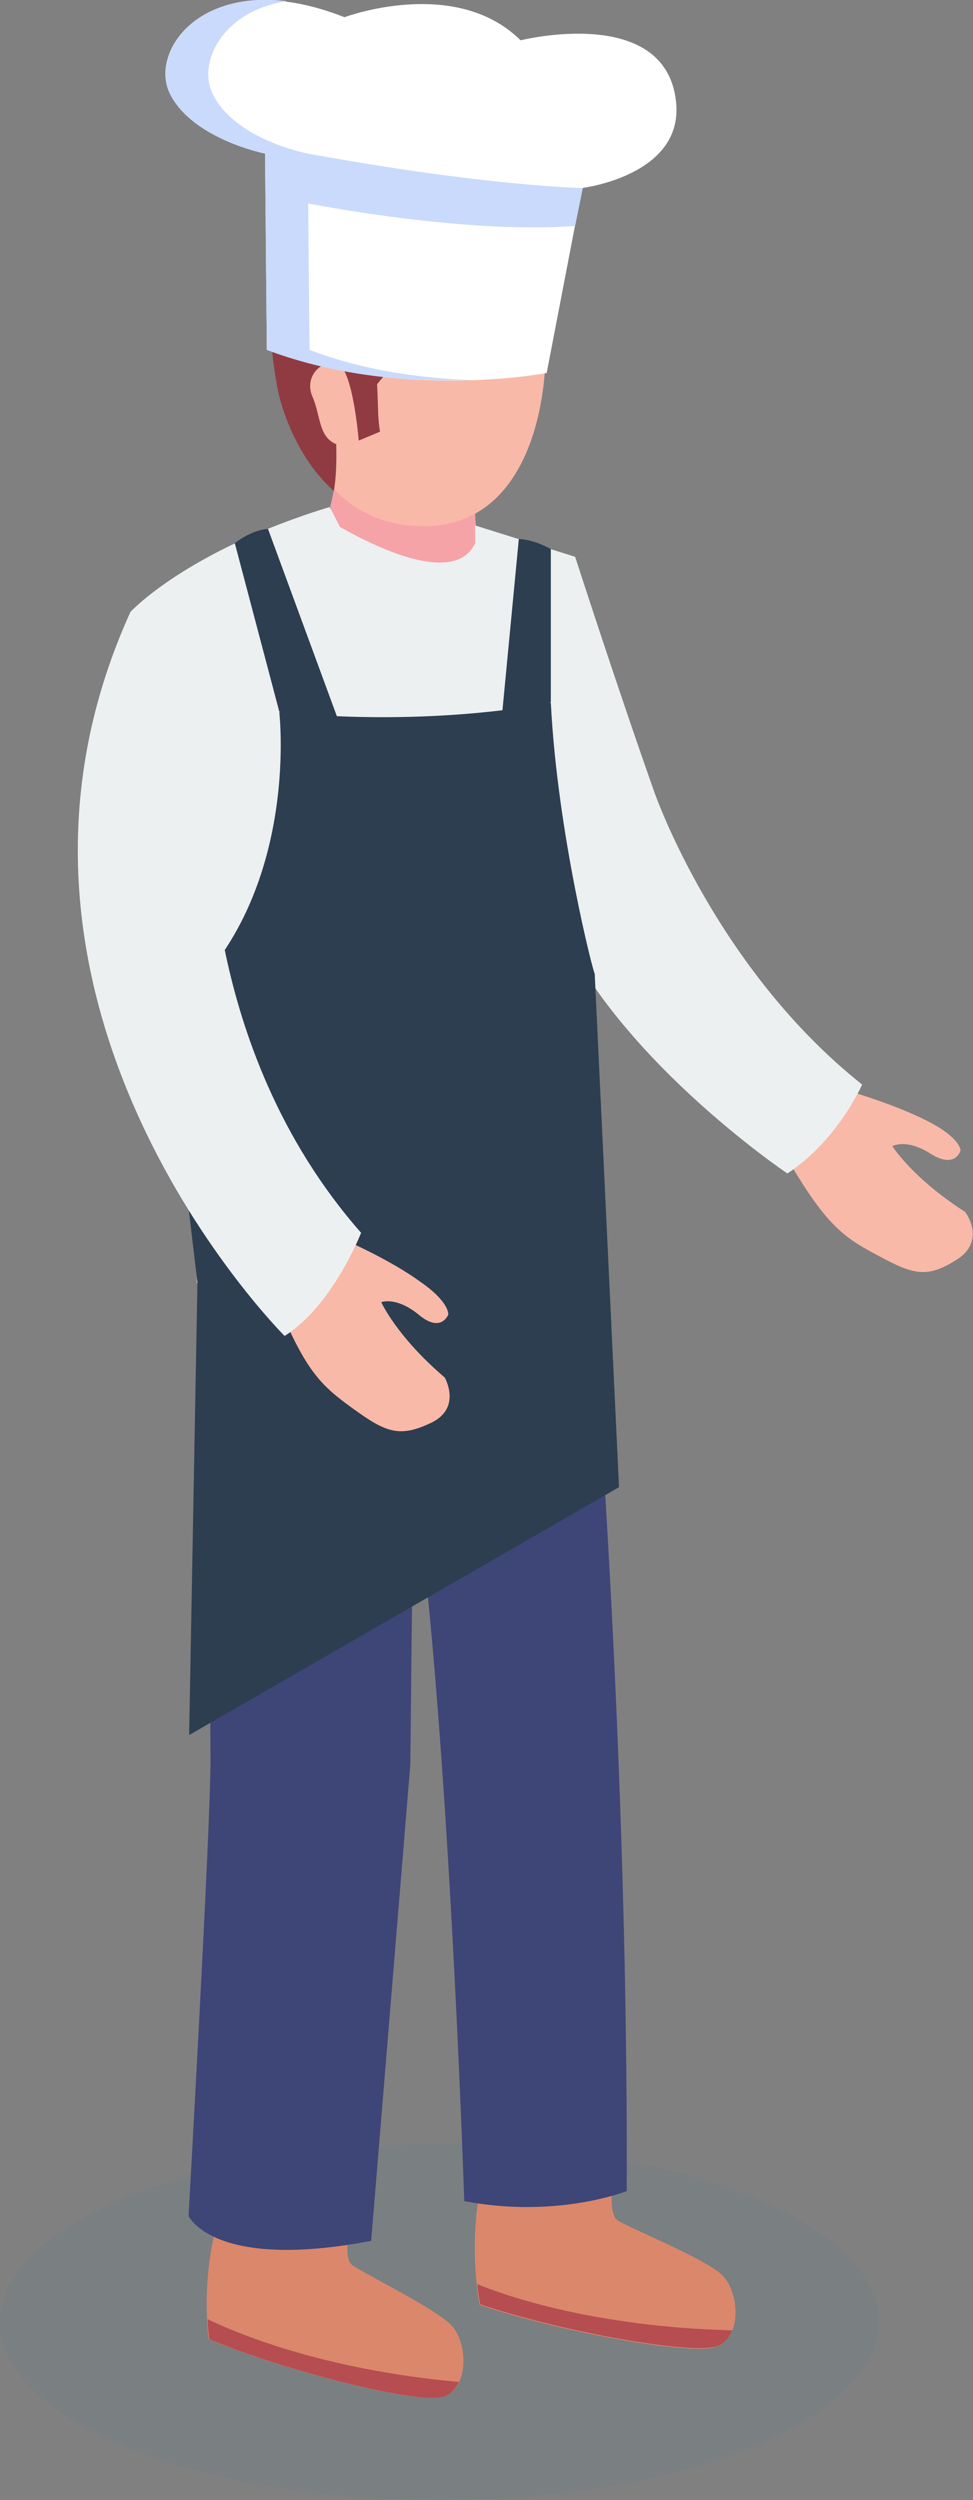 <?xml version="1.0" encoding="utf-8"?>
<!-- Generator: Adobe Illustrator 19.0.0, SVG Export Plug-In . SVG Version: 6.00 Build 0)  -->
<svg version="1.1" id="Isolation_Mode" xmlns="http://www.w3.org/2000/svg" xmlns:xlink="http://www.w3.org/1999/xlink" x="0px"
	 y="0px" viewBox="0 0 164.1 421.6" style="enable-background:new 0 0 164.1 421.6;" xml:space="preserve">
<rect x="0" y="0" width="164.1" height="421.6" fill="#808080" stroke="none"/>
<style type="text/css">
	.st0{fill:#F9B9A8;}
	.st1{opacity:7.000000e-002;fill:#2C788F;}
	.st2{fill:#DB876B;}
	.st3{fill:#B64D51;}
	.st4{fill:#3E4577;}
	.st5{fill:#ECF0F1;}
	.st6{fill:#F6A3A8;}
	.st7{fill:#903B42;}
	.st8{fill:#2C3E50;}
	.st9{fill:#FFFFFF;}
	.st10{fill:#C9DAFC;}
</style>
<g>
	<g>
		<path class="st0" d="M143.2,184l-9.9,12.3c6.2,10.4,9,12.4,14.9,15.5c5.9,3.2,8.2,3.8,13.2,0.6c5-3.2,1.4-8,1.4-8
			c-8.9-5.7-12.3-11.1-12.3-11.1s2.3-1.4,6.5,1.3c4.2,2.6,5-0.6,5-0.6s0-2.1-5.5-4.9C151.1,186.3,143.2,184,143.2,184z"/>
		<path class="st1" d="M0,391.6c0,16.6,33.2,30,74.1,30c40.9,0,74.1-13.4,74.1-30c0-16.6-33.2-30-74.1-30C33.2,361.6,0,375,0,391.6z
			"/>
		<path class="st2" d="M121.5,383.4c-3.3-2.8-15.9-7.9-17.4-9c-1.5-1.1-0.8-6.5-0.8-6.5l-22-0.3c-2.5,11.1-0.4,21.1-0.4,21.1
			c13.3,4.5,34.4,8.3,39.4,7.2C125.4,394.7,124.8,386.2,121.5,383.4z"/>
		<path class="st3" d="M123.5,393c-23.4-0.6-38.4-5.9-43-7.8c0.2,2.1,0.5,3.4,0.5,3.4c13.3,4.5,34.4,8.3,39.4,7.2
			C122,395.5,122.9,394.4,123.5,393z"/>
		<path class="st2" d="M76,392c-3.1-3-15.3-8.9-16.7-10.1c-1.4-1.2-0.3-6.6-0.3-6.6L37,373.5c-3.3,10.9-1.8,21-1.8,21
			c13,5.4,33.8,10.6,38.9,9.8C79.2,403.6,79.1,395,76,392z"/>
		<path class="st3" d="M77.4,401.7c-23.3-2.1-37.9-8.4-42.4-10.6c0.1,2.1,0.3,3.4,0.3,3.4c13,5.4,33.8,10.6,38.9,9.8
			C75.7,404.1,76.7,403.1,77.4,401.7z"/>
		<path class="st4" d="M99,209.3c0,0,7,78.3,6.7,160.2c0,0-11.7,4.7-27.4,1.7c0,0-2.8-86.3-9-125.2l-4.5-24.2L62,197.3l32.7-3.1
			L99,209.3z"/>
		<path class="st5" d="M94.7,138.5l-3.1-25.2L97,93.9c0,0,7.1,22,13.4,39.8c0,0,10.3,29.6,35,49.2c0,0-4,9.3-12.6,15
			c0,0-30.1-20.2-39.6-44.3L94.7,138.5L94.7,138.5z"/>
		<path class="st6" d="M57.3,74.9c0,0-0.2,5-1.6,10.5l1.6,9.9l17,9h5.5l1.5-6.4c0,0-2.1-13.3-0.8-18.1L57.3,74.9z"/>
		<path class="st4" d="M34.6,202.2c0,0,0.9,83.7,0.9,94.9c0,11.2-3.7,76.6-3.7,76.6s4.2,9.3,30.8,4.2l6.6-80.3l0.7-65.5v-18.7
			L34.6,202.2z"/>
		<path class="st5" d="M84.2,95.5l0.1-2L80.4,91c-3.8,10.6-26-3.9-26-3.9L54,88l-2-0.9l-4,6.9l6.9,79.7l7.7,28
			c0,0,10.9,2.5,24.9-3.7l4.1-104L84.2,95.5z"/>
		<path class="st5" d="M22,103.2c0,0,9.4-10.3,33.6-17.7c0,0,13.7,26.2,20.2,42.3c0,0,4.9-19.7,4.3-39.2L97,93.9
			c1.4,23.7,3.8,52,3,74.3l0,0c0.4,9,0.8,42,0.8,42c-23.1,14.3-51.1,10.8-61.3,8.4c-2.2-0.2-5.4-1.6-6.3-2.3
			C33.2,216.3,32.9,129.5,22,103.2z"/>
		<path class="st0" d="M49.7,68.8c0,0,2.7,18.8,20.3,19.9c20.4,1.3,23.4-24.4,21.6-36.6c-1.6-11.5-14.9-24.3-29.6-16.7
			C51.1,41.2,46.9,51.6,49.7,68.8z"/>
		<path class="st7" d="M62.3,34c13-4.5,29.2,1.1,31.1,14.5c0.6,4-0.1,8.6-1.4,14.3L67.6,57L66.7,61l-3.1,3.8c0.2,3.9,0.1,5.9,0.5,8
			l-3.6,1.5c0,0-1-12.6-3.8-13.1c-2.8-0.4-5.4,2.5-4,5.7c1.4,3.2,1,6.8,4,8c0,0,0.2,4.7-0.4,7.9C48.9,76.2,46.9,66,46.9,66
			C43,45.7,48.6,38.7,62.3,34z"/>
		<path class="st8" d="M92.9,118.5c0,0-19.2,4.2-45.8,1.6c0,0,3.9,33.1-19.2,50.9l5.4,45.3l-1.4,76.3l72.5-41.8l-4.1-86.6
			C100.1,164.2,94,140.5,92.9,118.5z"/>
		<path class="st0" d="M58.5,209.3l-11.5,10.9c4.7,11.2,7.2,13.5,12.6,17.4c5.4,3.9,7.7,4.9,13,2.4c5.4-2.5,2.4-7.7,2.4-7.7
			c-8.1-6.9-10.7-12.7-10.7-12.7s2.5-1,6.3,2.1c3.8,3.2,5,0,5,0s0.3-2.1-4.8-5.6C66,212.6,58.6,209.3,58.5,209.3z"/>
		<path class="st5" d="M60.9,207.9c0,0-4.7,12.2-12.9,17.4c0,0-56.1-55.9-26-122.1c0,0,13.7,6.5,13.5,32.1
			C35.6,135.3,33.1,176.3,60.9,207.9z"/>
		<path class="st8" d="M45.2,89.2L59.1,127l-12-7l-7.5-28.4C39.5,91.7,42.2,89.4,45.2,89.2z"/>
		<path class="st8" d="M87.5,90.9c2.7,0.1,5.4,1.7,5.4,1.7v25.8l-8.6,6L87.5,90.9z"/>
	</g>
	<path class="st9" d="M92.2,62.9c0,0-24.4,4.7-47.2-3.9l-0.3-33.1c0,0-12.1-2.4-16-10s6.5-22,29.4-13c0,0,18.7-7,29.7,3.9
		c0,0,24.3-6.1,26.2,10.2c1.5,12.6-15.8,14.7-15.8,14.7L92.2,62.9z"/>
	<g>
		<path class="st10" d="M48.4,0.2C37.6,1.8,33.2,10.5,35.9,15.9c3.8,7.7,16,10,16,10L52.2,59c9.4,3.6,19.1,4.8,27.3,5.1
			C70.3,64.4,57.4,63.7,45,59l-0.3-33.1c0,0-12.1-2.4-16-10C25.5,9.4,32.4-1.8,48.4,0.2z"/>
	</g>
	<path class="st10" d="M51.9,25.9c30.7,5.6,46.4,5.8,46.4,5.8L97,38.1c-19.9,1.5-47.7-4.3-47.7-4.3v-4L51.9,25.9z"/>
</g>
</svg>
